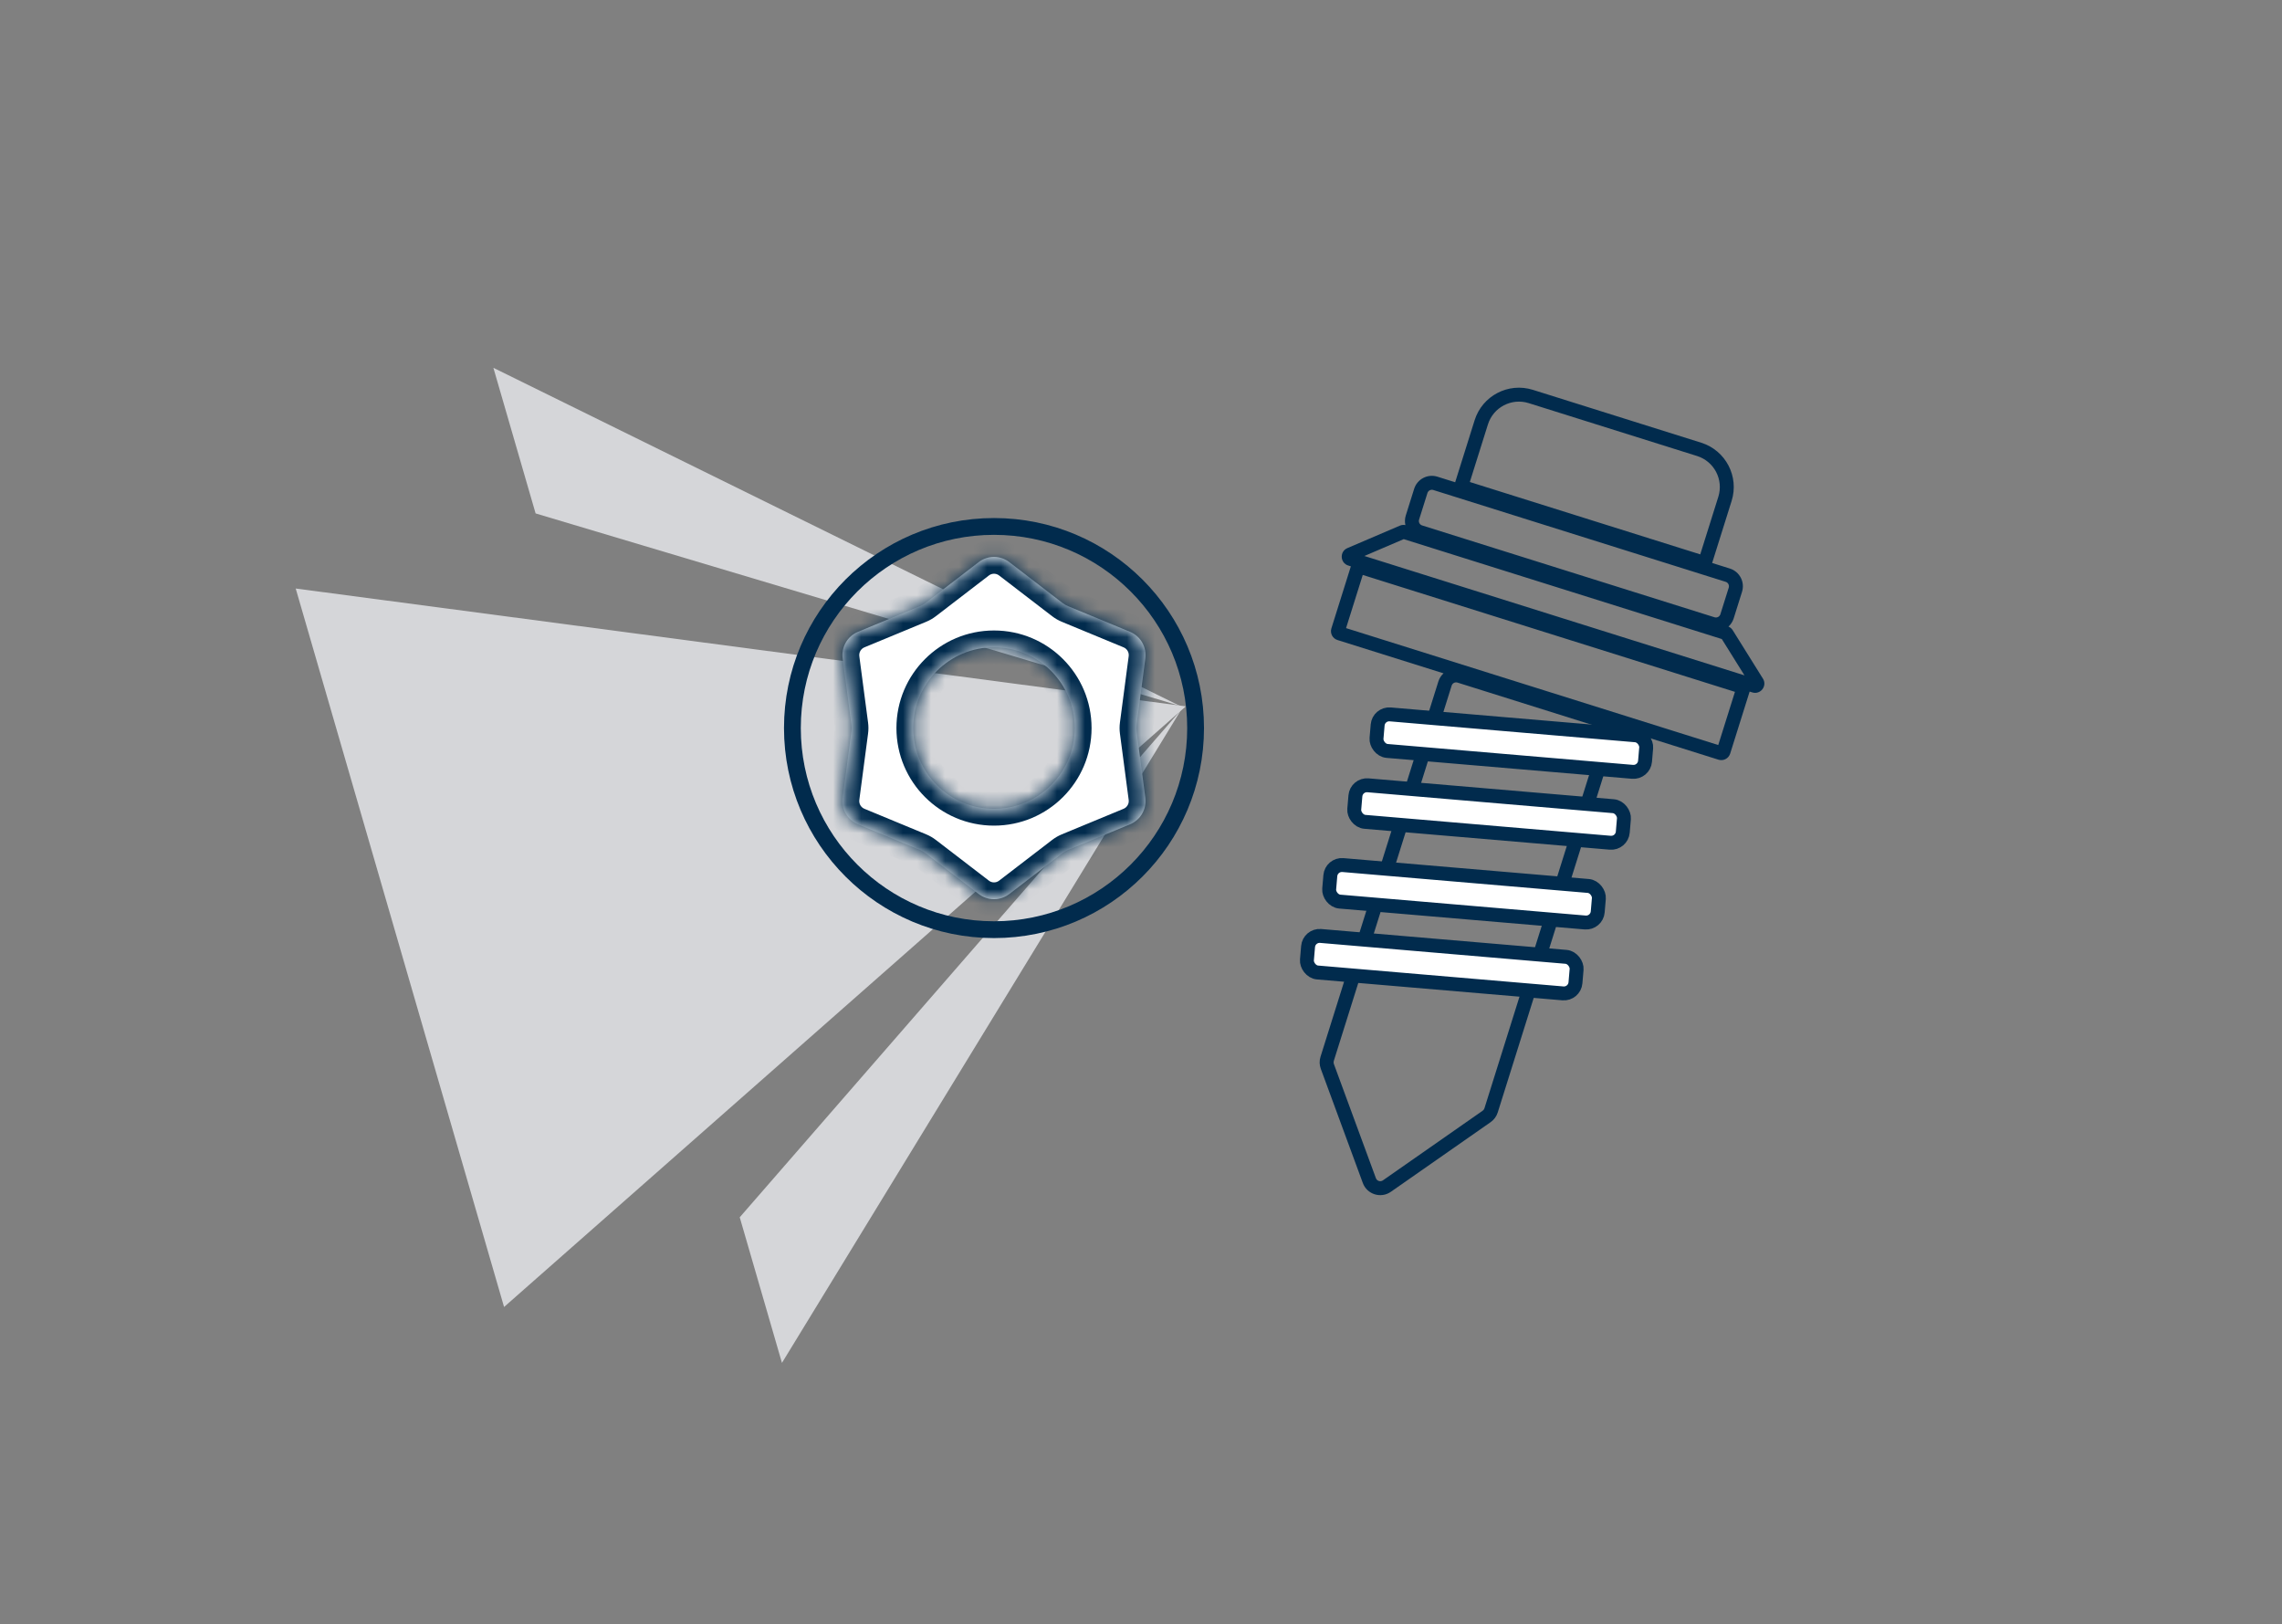 <svg width="163" height="116" viewBox="0 0 163 116" fill="none" xmlns="http://www.w3.org/2000/svg">
<rect x="0" y="0" width="163" height="116" fill="#808080" stroke="none"/>
<path d="M35.241 26.27L84.275 50.415L38.257 36.67L35.241 26.27Z" fill="#E9EBEF" fill-opacity="0.8"/>
<path d="M55.854 97.342L84.36 50.708L52.838 86.942L55.854 97.342Z" fill="#E9EBEF" fill-opacity="0.8"/>
<path d="M21.122 42.034L84.7 50.45L36.005 93.348L21.122 42.034Z" fill="#E9EBEF" fill-opacity="0.8"/>
<mask id="path-4-inside-1_1053_13" fill="white">
<path fill-rule="evenodd" clip-rule="evenodd" d="M72.096 40.15C71.45 39.653 70.55 39.653 69.904 40.15L66.112 43.062C65.986 43.158 65.849 43.237 65.703 43.297L61.285 45.126C60.532 45.437 60.082 46.216 60.189 47.024L60.815 51.764C60.836 51.921 60.836 52.079 60.815 52.236L60.189 56.976C60.082 57.784 60.532 58.563 61.285 58.875L65.703 60.703C65.849 60.763 65.986 60.842 66.112 60.938L69.904 63.85C70.55 64.347 71.45 64.347 72.096 63.85L75.888 60.938C76.013 60.842 76.151 60.763 76.296 60.703L80.715 58.875C81.468 58.563 81.918 57.784 81.811 56.976L81.185 52.236C81.164 52.079 81.164 51.921 81.185 51.764L81.811 47.024C81.918 46.216 81.468 45.437 80.715 45.126L76.296 43.297C76.151 43.237 76.013 43.158 75.888 43.062L72.096 40.15ZM71 57.769C74.186 57.769 76.769 55.186 76.769 52C76.769 48.814 74.186 46.231 71 46.231C67.814 46.231 65.231 48.814 65.231 52C65.231 55.186 67.814 57.769 71 57.769Z"/>
</mask>
<path fill-rule="evenodd" clip-rule="evenodd" d="M72.096 40.15C71.45 39.653 70.55 39.653 69.904 40.15L66.112 43.062C65.986 43.158 65.849 43.237 65.703 43.297L61.285 45.126C60.532 45.437 60.082 46.216 60.189 47.024L60.815 51.764C60.836 51.921 60.836 52.079 60.815 52.236L60.189 56.976C60.082 57.784 60.532 58.563 61.285 58.875L65.703 60.703C65.849 60.763 65.986 60.842 66.112 60.938L69.904 63.85C70.55 64.347 71.45 64.347 72.096 63.85L75.888 60.938C76.013 60.842 76.151 60.763 76.296 60.703L80.715 58.875C81.468 58.563 81.918 57.784 81.811 56.976L81.185 52.236C81.164 52.079 81.164 51.921 81.185 51.764L81.811 47.024C81.918 46.216 81.468 45.437 80.715 45.126L76.296 43.297C76.151 43.237 76.013 43.158 75.888 43.062L72.096 40.15ZM71 57.769C74.186 57.769 76.769 55.186 76.769 52C76.769 48.814 74.186 46.231 71 46.231C67.814 46.231 65.231 48.814 65.231 52C65.231 55.186 67.814 57.769 71 57.769Z" fill="white"/>
<path d="M69.904 40.15L69.173 39.198L69.173 39.198L69.904 40.15ZM72.096 40.15L72.827 39.198V39.198L72.096 40.15ZM66.112 43.062L65.381 42.11L65.381 42.11L66.112 43.062ZM65.703 43.298L65.245 42.189V42.189L65.703 43.298ZM61.285 45.126L60.827 44.017H60.827L61.285 45.126ZM60.189 47.025L61.379 46.867L60.189 47.025ZM60.815 51.765L59.625 51.922H59.625L60.815 51.765ZM60.815 52.236L62.005 52.393V52.393L60.815 52.236ZM60.189 56.976L58.999 56.819L60.189 56.976ZM61.285 58.875L60.827 59.984H60.827L61.285 58.875ZM65.703 60.703L66.162 59.594L66.162 59.594L65.703 60.703ZM66.112 60.939L66.843 59.987L66.842 59.987L66.112 60.939ZM69.904 63.851L70.635 62.899L70.635 62.899L69.904 63.851ZM72.096 63.851L71.365 62.899V62.899L72.096 63.851ZM75.888 60.939L75.157 59.987L75.157 59.987L75.888 60.939ZM76.296 60.703L75.838 59.594L75.838 59.594L76.296 60.703ZM80.715 58.875L81.173 59.984H81.173L80.715 58.875ZM81.811 56.976L80.621 57.133V57.133L81.811 56.976ZM81.185 52.236L79.995 52.393V52.393L81.185 52.236ZM81.185 51.765L79.995 51.608V51.608L81.185 51.765ZM81.811 47.025L80.621 46.867V46.867L81.811 47.025ZM80.715 45.126L81.173 44.017L81.173 44.017L80.715 45.126ZM76.296 43.298L76.755 42.189V42.189L76.296 43.298ZM75.888 43.062L76.619 42.11V42.11L75.888 43.062ZM70.635 41.102C70.85 40.936 71.15 40.936 71.365 41.102L72.827 39.198C71.75 38.371 70.25 38.371 69.173 39.198L70.635 41.102ZM66.843 44.014L70.635 41.102L69.173 39.198L65.381 42.11L66.843 44.014ZM66.162 44.407C66.405 44.306 66.634 44.174 66.843 44.014L65.381 42.11C65.339 42.142 65.293 42.169 65.245 42.189L66.162 44.407ZM61.744 46.235L66.162 44.407L65.245 42.189L60.827 44.017L61.744 46.235ZM61.379 46.867C61.343 46.598 61.493 46.338 61.744 46.235L60.827 44.017C59.571 44.536 58.822 45.835 58.999 47.182L61.379 46.867ZM62.005 51.608L61.379 46.867L58.999 47.182L59.625 51.922L62.005 51.608ZM62.005 52.393C62.039 52.132 62.039 51.868 62.005 51.608L59.625 51.922C59.632 51.974 59.632 52.027 59.625 52.079L62.005 52.393ZM61.379 57.133L62.005 52.393L59.625 52.079L58.999 56.819L61.379 57.133ZM61.744 57.766C61.493 57.662 61.343 57.403 61.379 57.133L58.999 56.819C58.822 58.166 59.571 59.464 60.827 59.984L61.744 57.766ZM66.162 59.594L61.744 57.766L60.827 59.984L65.245 61.812L66.162 59.594ZM66.842 59.987C66.634 59.827 66.405 59.695 66.162 59.594L65.245 61.812C65.293 61.832 65.339 61.858 65.381 61.89L66.842 59.987ZM70.635 62.899L66.843 59.987L65.381 61.89L69.173 64.802L70.635 62.899ZM71.365 62.899C71.15 63.065 70.85 63.065 70.635 62.899L69.173 64.802C70.25 65.63 71.75 65.63 72.827 64.802L71.365 62.899ZM75.157 59.987L71.365 62.899L72.827 64.802L76.619 61.89L75.157 59.987ZM75.838 59.594C75.595 59.695 75.366 59.827 75.157 59.987L76.619 61.89C76.661 61.858 76.707 61.832 76.755 61.812L75.838 59.594ZM80.256 57.766L75.838 59.594L76.755 61.812L81.173 59.984L80.256 57.766ZM80.621 57.133C80.657 57.403 80.507 57.662 80.256 57.766L81.173 59.984C82.429 59.464 83.178 58.166 83.001 56.819L80.621 57.133ZM79.995 52.393L80.621 57.133L83.001 56.819L82.375 52.079L79.995 52.393ZM79.995 51.608C79.961 51.868 79.961 52.132 79.995 52.393L82.375 52.079C82.368 52.027 82.368 51.974 82.375 51.922L79.995 51.608ZM80.621 46.867L79.995 51.608L82.375 51.922L83.001 47.182L80.621 46.867ZM80.256 46.235C80.507 46.338 80.657 46.598 80.621 46.867L83.001 47.182C83.178 45.835 82.429 44.536 81.173 44.017L80.256 46.235ZM75.838 44.407L80.256 46.235L81.173 44.017L76.755 42.189L75.838 44.407ZM75.157 44.014C75.366 44.174 75.595 44.306 75.838 44.407L76.755 42.189C76.707 42.169 76.661 42.142 76.619 42.11L75.157 44.014ZM71.365 41.102L75.157 44.014L76.619 42.11L72.827 39.198L71.365 41.102ZM75.569 52C75.569 54.524 73.523 56.569 71 56.569V58.969C74.849 58.969 77.969 55.849 77.969 52H75.569ZM71 47.431C73.523 47.431 75.569 49.477 75.569 52H77.969C77.969 48.151 74.849 45.031 71 45.031V47.431ZM66.431 52C66.431 49.477 68.477 47.431 71 47.431V45.031C67.151 45.031 64.031 48.151 64.031 52H66.431ZM71 56.569C68.477 56.569 66.431 54.524 66.431 52H64.031C64.031 55.849 67.151 58.969 71 58.969V56.569Z" fill="#012B4D" mask="url(#path-4-inside-1_1053_13)"/>
<circle cx="71" cy="52" r="14.4" stroke="#012B4D" stroke-width="1.2"/>
<path fill-rule="evenodd" clip-rule="evenodd" d="M121.218 32.569L109.192 28.792C107.968 28.408 106.665 29.088 106.281 30.312L104.988 34.426L121.446 39.595L122.738 35.48C123.122 34.257 122.442 32.953 121.218 32.569ZM109.49 27.843C107.742 27.294 105.88 28.265 105.331 30.013L104.039 34.128L103.94 34.444L102.674 34.047C101.974 33.827 101.23 34.216 101.01 34.915L100.414 36.814C100.341 37.046 100.335 37.283 100.385 37.504C100.253 37.476 100.114 37.49 99.989 37.544L96.24 39.148C95.674 39.39 95.715 40.206 96.302 40.391L96.49 40.45L96.49 40.45L95.099 44.88C94.989 45.23 95.183 45.602 95.533 45.712L103.109 48.092C102.943 48.244 102.813 48.441 102.741 48.671L94.321 75.48C94.233 75.76 94.24 76.061 94.342 76.336L97.344 84.492C97.644 85.308 98.635 85.619 99.349 85.121L106.474 80.147C106.715 79.979 106.893 79.736 106.981 79.456L115.4 52.647C115.473 52.417 115.479 52.181 115.43 51.961L122.751 54.26C123.1 54.37 123.473 54.176 123.583 53.826L124.974 49.395L124.974 49.395L125.162 49.454C125.75 49.639 126.25 48.993 125.924 48.47L123.765 45.011C123.693 44.895 123.587 44.805 123.463 44.752C123.63 44.599 123.761 44.401 123.834 44.169L124.43 42.27C124.65 41.571 124.261 40.827 123.562 40.607L122.296 40.209L122.395 39.893L123.687 35.778C124.236 34.031 123.264 32.169 121.517 31.62L109.49 27.843ZM123.264 41.556L102.375 34.996C102.201 34.941 102.014 35.039 101.96 35.213L101.363 37.112C101.308 37.287 101.405 37.473 101.58 37.528L122.468 44.088C122.643 44.143 122.829 44.046 122.884 43.871L123.481 41.972C123.536 41.797 123.438 41.611 123.264 41.556ZM97.456 39.71L100.268 38.507L122.986 45.642L124.605 48.236L97.456 39.71ZM97.34 41.064L96.147 44.862L122.732 53.212L123.925 49.414L97.34 41.064ZM104.106 48.752L114.234 51.933C114.408 51.988 114.506 52.174 114.451 52.349L106.031 79.158C106.009 79.228 105.965 79.288 105.904 79.331L98.779 84.305C98.601 84.43 98.353 84.352 98.278 84.148L95.276 75.992C95.25 75.924 95.249 75.848 95.27 75.778L103.69 48.97C103.745 48.795 103.931 48.698 104.106 48.752Z" fill="#012B4D"/>
<rect x="98.474" y="50.954" width="19.25" height="2.619" rx="0.829" transform="rotate(4.866 98.474 50.954)" fill="white" stroke="#012B4D" stroke-width="0.995"/>
<rect x="96.884" y="56.018" width="19.25" height="2.619" rx="0.829" transform="rotate(4.866 96.884 56.018)" fill="white" stroke="#012B4D" stroke-width="0.995"/>
<rect x="95.094" y="61.715" width="19.25" height="2.619" rx="0.829" transform="rotate(4.866 95.094 61.715)" fill="white" stroke="#012B4D" stroke-width="0.995"/>
<rect x="93.504" y="66.778" width="19.25" height="2.619" rx="0.829" transform="rotate(4.866 93.504 66.778)" fill="white" stroke="#012B4D" stroke-width="0.995"/>
</svg>
